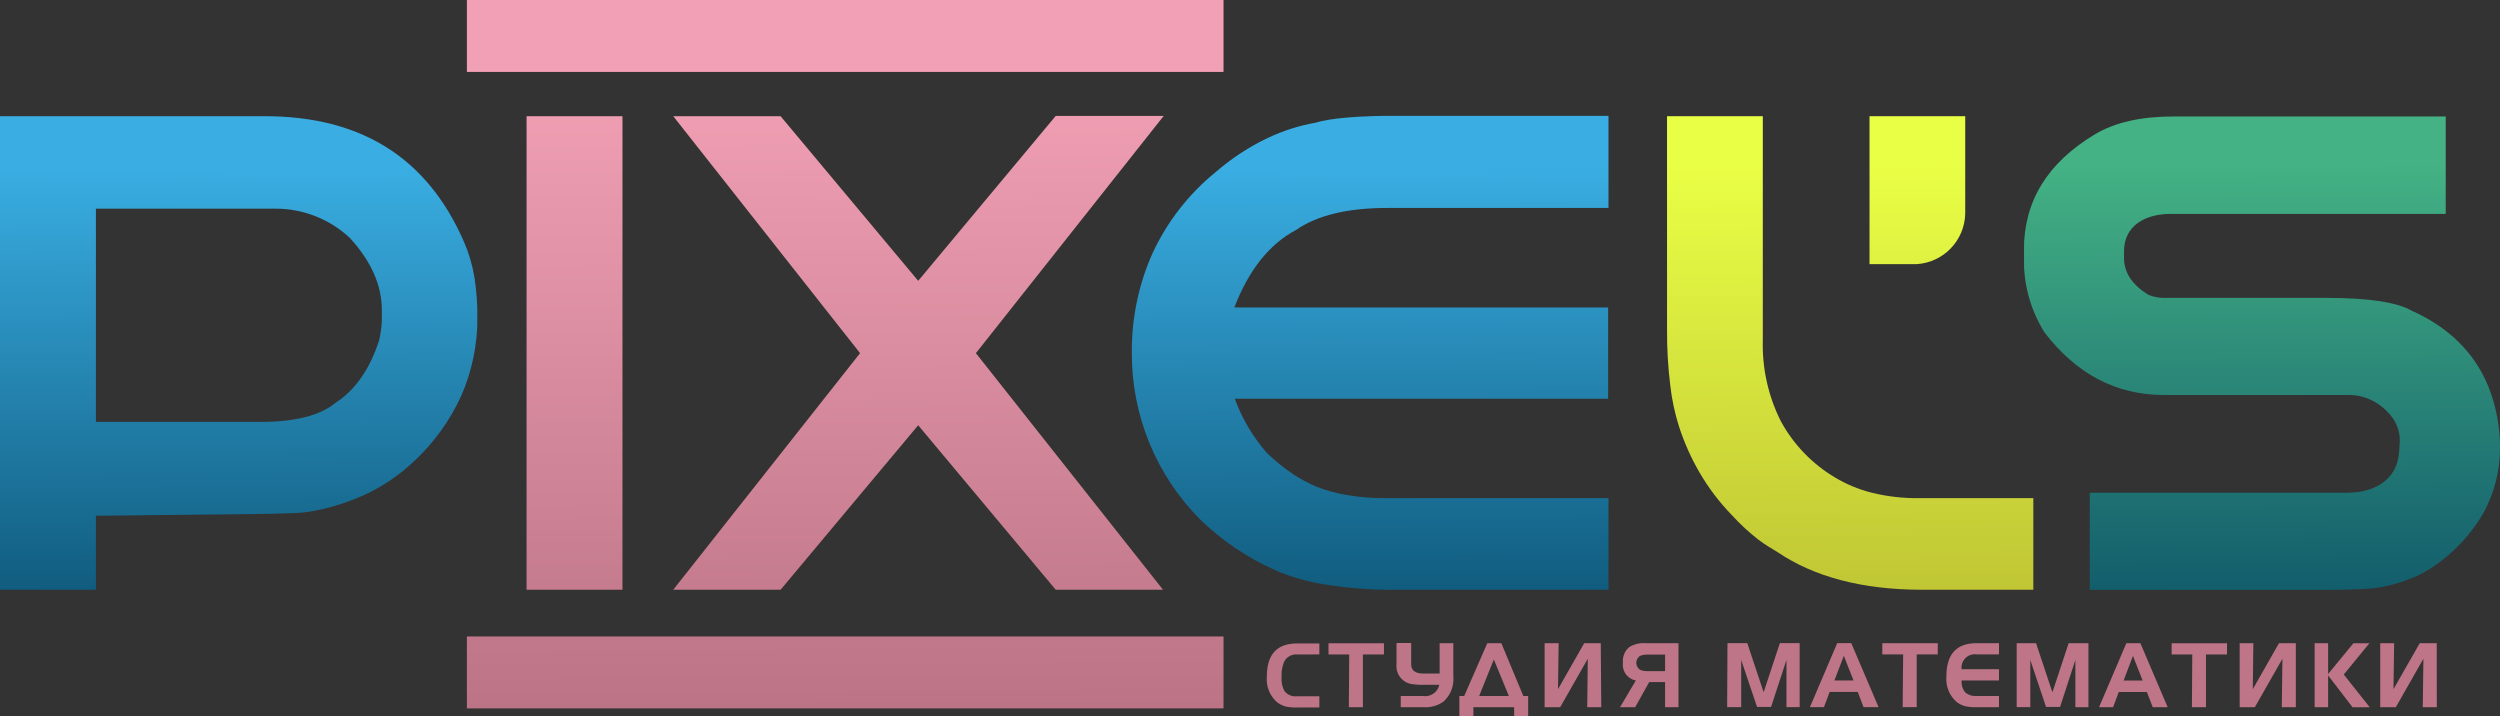<?xml version="1.0" encoding="UTF-8"?> <svg xmlns="http://www.w3.org/2000/svg" xmlns:xlink="http://www.w3.org/1999/xlink" viewBox="0 0 356.08 102"><rect x="0" y="0" width="356.08" height="102" fill="#333333" stroke="none"/> <defs> <clipPath id="clip-path"> <path d="M.1,16.55H37.69Q48,16.55,55.08,21t11,13.43a21.73,21.73,0,0,1,1.51,5.15A37,37,0,0,1,68,45.1a27.59,27.59,0,0,1-2.27,11.2,29.36,29.36,0,0,1-7,9.62,26.19,26.19,0,0,1-6.34,4.34,31.46,31.46,0,0,1-7.68,2.51,19,19,0,0,1-3,.32l-3.51.1-24.54.27V84H0Q0,50.27,0,16.55ZM13.66,60.09H37.13c4.88,0,8.43-.89,10.64-2.7Q52,54.66,54,48.48a15.32,15.32,0,0,0,.39-2.87V44.2q0-5.33-4.55-10.3a15.46,15.46,0,0,0-10.5-4.18H13.66Z" style="fill:none"></path> </clipPath> <linearGradient id="Безымянный_градиент_3" x1="33.86" y1="23.4" x2="34.22" y2="99.42" gradientUnits="userSpaceOnUse"> <stop offset="0" stop-color="#3aaee3"></stop> <stop offset="1" stop-color="#064866"></stop> </linearGradient> <clipPath id="clip-path-2"> <path d="M75,84V16.55H88.66V84ZM66.5,10.25H174.27V0H66.5Zm0,90.65H174.27V90.65H66.5Zm56-50.6L95.89,16.55h15.29L130.78,40l19.59-23.49h15.38L139,50.3,165.65,84H150.37L130.78,60.57,111.18,84H95.89Z" style="fill:none"></path> </clipPath> <linearGradient id="Безымянный_градиент_2" x1="120.21" y1="10.24" x2="120.72" y2="123.93" gradientUnits="userSpaceOnUse"> <stop offset="0" stop-color="#f2a0b5"></stop> <stop offset="1" stop-color="#ad6879"></stop> </linearGradient> <clipPath id="clip-path-3"> <path d="M175.87,43.79h53.18v13H175.87a24.34,24.34,0,0,0,4.59,7.74,28.38,28.38,0,0,0,3.63,2.95,20.6,20.6,0,0,0,3.41,1.84,21.48,21.48,0,0,0,4.29,1.18,31.28,31.28,0,0,0,5.6.45H229.1V84H198.9a58.54,58.54,0,0,1-10.08-.74,28.84,28.84,0,0,1-7.08-2A36.78,36.78,0,0,1,171,74.05a33.4,33.4,0,0,1-9.79-23.8,34,34,0,0,1,2.9-14.08,32.5,32.5,0,0,1,9.09-11.7,32.66,32.66,0,0,1,7.39-4.83,26.82,26.82,0,0,1,6.77-2.16q3.24-1,12.15-1H229.1V29.62H197.59c-5.7,0-10,1.06-13,3.14q-5.67,3-8.77,11" style="fill:none"></path> </clipPath> <linearGradient id="Безымянный_градиент_3-2" x1="195.02" y1="23.35" x2="195.39" y2="99.43" xlink:href="#Безымянный_градиент_3"></linearGradient> <clipPath id="clip-path-4"> <path d="M266.28,37.62V16.55h13.63V30.49A7.37,7.37,0,0,1,273,37.62Zm-28.84,9.3V16.55h13.64V48.48A24.23,24.23,0,0,0,253.65,60a21,21,0,0,0,7.7,8,19.3,19.3,0,0,0,5.25,2.18,26.73,26.73,0,0,0,6.71.77h16.3V84H273.77c-8.63,0-15.43-1.88-20.58-5.35-.67-.44-1.63-.94-2.75-1.79a30.69,30.69,0,0,1-3.73-3.45A31.41,31.41,0,0,1,242,67.18a33.66,33.66,0,0,1-2.85-6.41,30.84,30.84,0,0,1-1.25-5.88A61.7,61.7,0,0,1,237.44,46.92Z" style="fill:none"></path> </clipPath> <linearGradient id="Безымянный_градиент_4" x1="263.36" y1="23.4" x2="263.84" y2="99.42" gradientUnits="userSpaceOnUse"> <stop offset="0" stop-color="#e9ff45"></stop> <stop offset="1" stop-color="#b6b830"></stop> </linearGradient> <clipPath id="clip-path-5"> <path d="M309.57,16.59h38.78V30.47H309.14c-3.58,0-6.61,1.67-6.61,5.3v1c0,2.08,1.19,3.84,3.52,5.25a6.14,6.14,0,0,0,2.26.41h23.11q8.91,0,12.1,1.83Q351.44,47.82,354.4,55a22.73,22.73,0,0,1,1.28,4.41,23,23,0,0,1,.4,4.26A19.29,19.29,0,0,1,353.76,73a23.16,23.16,0,0,1-7.15,7.69,16.19,16.19,0,0,1-3,1.62,23.45,23.45,0,0,1-3.47,1.11,18.5,18.5,0,0,1-3.62.48c-1.48.07-3.31.12-5.42.12H297.65l0-13.84h36.64c3.84,0,7.1-1.76,7.41-5.71l.09-1.27a5.56,5.56,0,0,0-.93-3.57,8.29,8.29,0,0,0-3.05-2.62,7.52,7.52,0,0,0-3.62-.75H308.21q-10.17,0-17-8.9a19.28,19.28,0,0,1-2.94-10V35.57q0-10.39,10.13-16.45c2.8-1.68,6.53-2.53,11.15-2.53" style="fill:none"></path> </clipPath> <linearGradient id="Безымянный_градиент_5" x1="322.05" y1="23.44" x2="322.42" y2="99.46" gradientUnits="userSpaceOnUse"> <stop offset="0" stop-color="#44b284"></stop> <stop offset="1" stop-color="#064866"></stop> </linearGradient> </defs> <title>подаркиРесурс 2</title> <g id="Слой_2" data-name="Слой 2"> <g id="Слой_1-2" data-name="Слой 1"> <g style="clip-path:url(#clip-path)"> <rect y="16.55" width="67.98" height="67.47" style="fill:url(#Безымянный_градиент_3)"></rect> </g> <g style="clip-path:url(#clip-path-2)"> <rect x="66.5" width="107.77" height="100.9" style="fill:url(#Безымянный_градиент_2)"></rect> </g> <g style="clip-path:url(#clip-path-3)"> <rect x="161.21" y="16.5" width="67.89" height="67.52" style="fill:url(#Безымянный_градиент_3-2)"></rect> </g> <g style="clip-path:url(#clip-path-4)"> <rect x="237.44" y="16.55" width="52.17" height="67.47" style="fill:url(#Безымянный_градиент_4)"></rect> </g> <g style="clip-path:url(#clip-path-5)"> <rect x="288.29" y="16.59" width="67.79" height="67.47" style="fill:url(#Безымянный_градиент_5)"></rect> </g> <path d="M347.08,100.73h-2l.09-6.9-3.93,6.9h-2.22V91.61H341l-.09,6.55,3.74-6.55h2.42Zm-17.4-9.12h1.92V96l3.6-4.38h2.28l-3.65,4.45,3.7,4.67h-2.45L331.6,96.2v4.53h-1.92ZM327,100.73h-2l.09-6.9-3.93,6.9H319V91.61h1.95l-.08,6.55,3.73-6.55H327Zm-14.75-7.51h-2.94v-1.6h7.89v1.6h-3v7.51h-2Zm-8.45.2-1.33,3.51h2.71Zm-.94-1.81h2l3.89,9.12h-2.13l-.84-2.17h-4l-.81,2.17h-2Zm-15.62,0H290l2.33,7,2.31-7h2.82v9.12H295.6V94l-2.18,6.69h-2L289.18,94l0,6.72h-1.94Zm-5.68,1.6a1.89,1.89,0,0,0-2.16,2.11h5.32v1.6h-5.32a2.35,2.35,0,0,0,.49,1.67,2.22,2.22,0,0,0,1.67.54h3.16v1.6h-3.24a6.54,6.54,0,0,1-1.5-.13,3.3,3.3,0,0,1-1.35-.67,4.35,4.35,0,0,1-1.4-3.59c0-3.16,1.44-4.73,4.3-4.73h3.19v1.6Zm-10.49,0H268.1v-1.6H276v1.6h-3v7.51h-2Zm-8.45.2-1.34,3.51H264Zm-.94-1.81h2l3.89,9.12h-2.14l-.83-2.17h-4l-.81,2.17h-2Zm-15.63,0h2.82l2.33,7,2.31-7h2.82v9.12h-1.88V94l-2.19,6.69h-2L248,94l0,6.72H246ZM234.8,93.24a2.91,2.91,0,0,0-1.18.17,1.18,1.18,0,0,0,0,2,2.81,2.81,0,0,0,1.18.18h2.36V93.24Zm4.27-1.63v9.12h-1.91V97.15H234.9l-2,3.58h-2.16L233,96.92a2.28,2.28,0,0,1-1.84-2.56,2.56,2.56,0,0,1,.87-2.17,3.83,3.83,0,0,1,2.32-.58Zm-11,9.12h-2l.08-6.9-3.93,6.9H220V91.61h2l-.09,6.55,3.73-6.55H228Zm-18.21,0V102h-2V99.13h.69l3.29-7.52h2l3.13,7.52h.69V102h-2v-1.27Zm.82-1.6h4.23l-2.14-5.2ZM207,96.33a4.33,4.33,0,0,1-1.4,3.6,4.44,4.44,0,0,1-2.85.8h-3.24v-1.6h3.15A2.06,2.06,0,0,0,205,97.54h-2.23a9.22,9.22,0,0,1-1.46-.08,2.59,2.59,0,0,1-2.4-2.88v-3H201v3q0,1.35,1.71,1.35h2.34V91.61H207Zm-14.83-3.11h-2.95v-1.6h7.9v1.6h-3v7.51h-2Zm-7.4,0a1.9,1.9,0,0,0-1.85,1,5.06,5.06,0,0,0-.38,2.22,3.61,3.61,0,0,0,.42,2,2,2,0,0,0,1.81.73h3.15v1.6h-3.23a6.54,6.54,0,0,1-1.5-.13,3.3,3.3,0,0,1-1.35-.67,4.35,4.35,0,0,1-1.4-3.59c0-3.16,1.43-4.73,4.3-4.73h3.18v1.56Z" style="fill:#bd7587"></path> </g> </g> </svg> 
